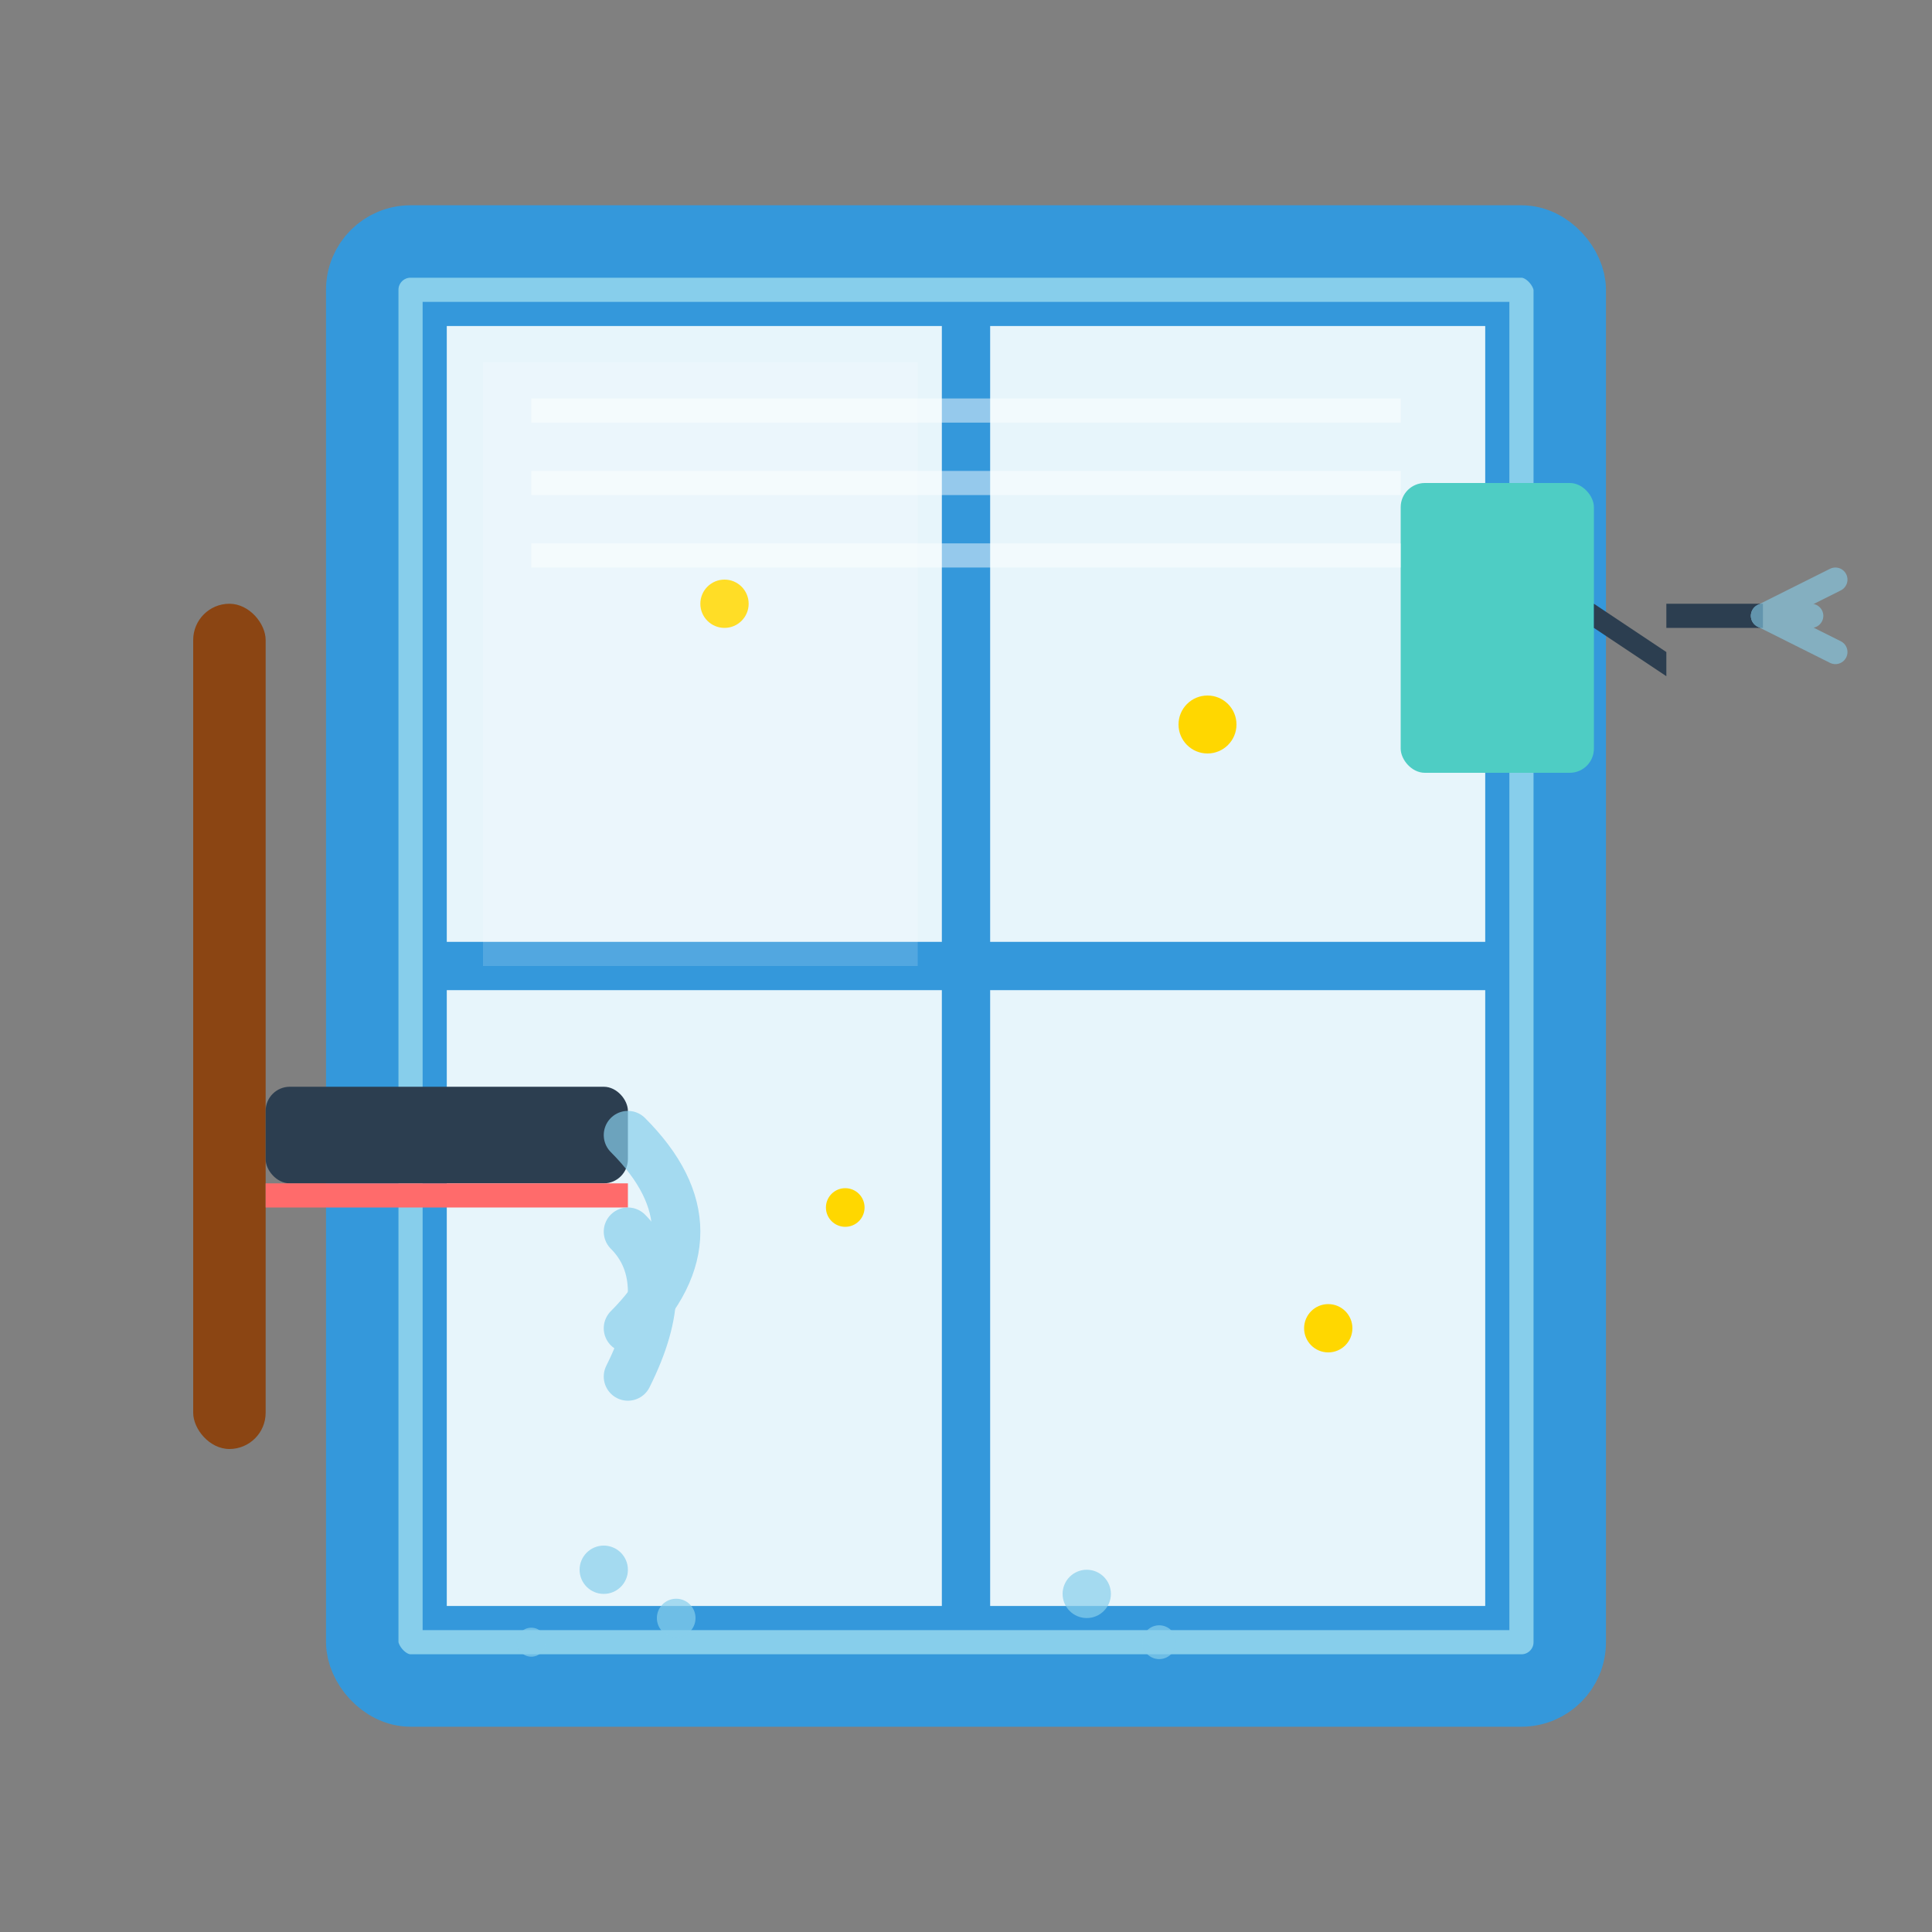 <svg width="80" height="80" viewBox="0 0 80 80" fill="none" xmlns="http://www.w3.org/2000/svg">
  <rect x="0" y="0" width="80" height="80" fill="#808080" stroke="none"/>
  <!-- Window frame -->
  <rect x="15" y="10" width="50" height="60" fill="#87CEEB" stroke="#3498db" stroke-width="3" rx="2"/>
  
  <!-- Window panes -->
  <rect x="18" y="13" width="44" height="54" fill="rgba(255, 255, 255, 0.8)" stroke="#3498db" stroke-width="1"/>
  
  <!-- Window cross dividers -->
  <line x1="40" y1="13" x2="40" y2="67" stroke="#3498db" stroke-width="2"/>
  <line x1="18" y1="40" x2="62" y2="40" stroke="#3498db" stroke-width="2"/>
  
  <!-- Squeegee -->
  <g transform="translate(8, 25)">
    <!-- Handle -->
    <rect x="0" y="0" width="3" height="35" fill="#8B4513" rx="1.5"/>
    
    <!-- Squeegee head -->
    <rect x="3" y="20" width="15" height="4" fill="#2c3e50" rx="1"/>
    
    <!-- Rubber blade -->
    <rect x="3" y="24" width="15" height="1" fill="#FF6B6B"/>
    
    <!-- Water being squeegeed -->
    <g stroke="#87CEEB" stroke-width="2" stroke-linecap="round" opacity="0.7">
      <path d="M18 22Q22 26 18 30"/>
      <path d="M18 26Q20 28 18 32"/>
    </g>
  </g>
  
  <!-- Spray bottle -->
  <g transform="translate(58, 15)">
    <rect x="0" y="5" width="8" height="12" fill="#4ECDC4" rx="1"/>
    <!-- Trigger -->
    <path d="M8 10L11 12L11 13L8 11Z" fill="#2c3e50"/>
    <!-- Nozzle -->
    <rect x="11" y="10" width="4" height="1" fill="#2c3e50"/>
    <!-- Spray -->
    <g stroke="#87CEEB" stroke-width="1" stroke-linecap="round" opacity="0.6">
      <line x1="15" y1="10.5" x2="18" y2="9"/>
      <line x1="15" y1="10.5" x2="17" y2="10.5"/>
      <line x1="15" y1="10.5" x2="18" y2="12"/>
    </g>
  </g>
  
  <!-- Clean streaks on window -->
  <g stroke="rgba(255, 255, 255, 0.8)" stroke-width="1" opacity="0.6">
    <line x1="22" y1="17" x2="58" y2="17"/>
    <line x1="22" y1="20" x2="58" y2="20"/>
    <line x1="22" y1="23" x2="58" y2="23"/>
  </g>
  
  <!-- Sparkling clean effect -->
  <g fill="#FFD700">
    <circle cx="30" cy="25" r="1"/>
    <circle cx="50" cy="30" r="1.2"/>
    <circle cx="35" cy="50" r="0.8"/>
    <circle cx="55" cy="55" r="1"/>
  </g>
  
  <!-- Water droplets -->
  <g fill="#87CEEB" opacity="0.7">
    <circle cx="25" cy="65" r="1"/>
    <circle cx="28" cy="67" r="0.8"/>
    <circle cx="22" cy="68" r="0.6"/>
    <circle cx="45" cy="66" r="1"/>
    <circle cx="48" cy="68" r="0.7"/>
  </g>
  
  <!-- Reflection effect -->
  <rect x="20" y="15" width="18" height="25" fill="rgba(255, 255, 255, 0.3)" opacity="0.5"/>
</svg>

